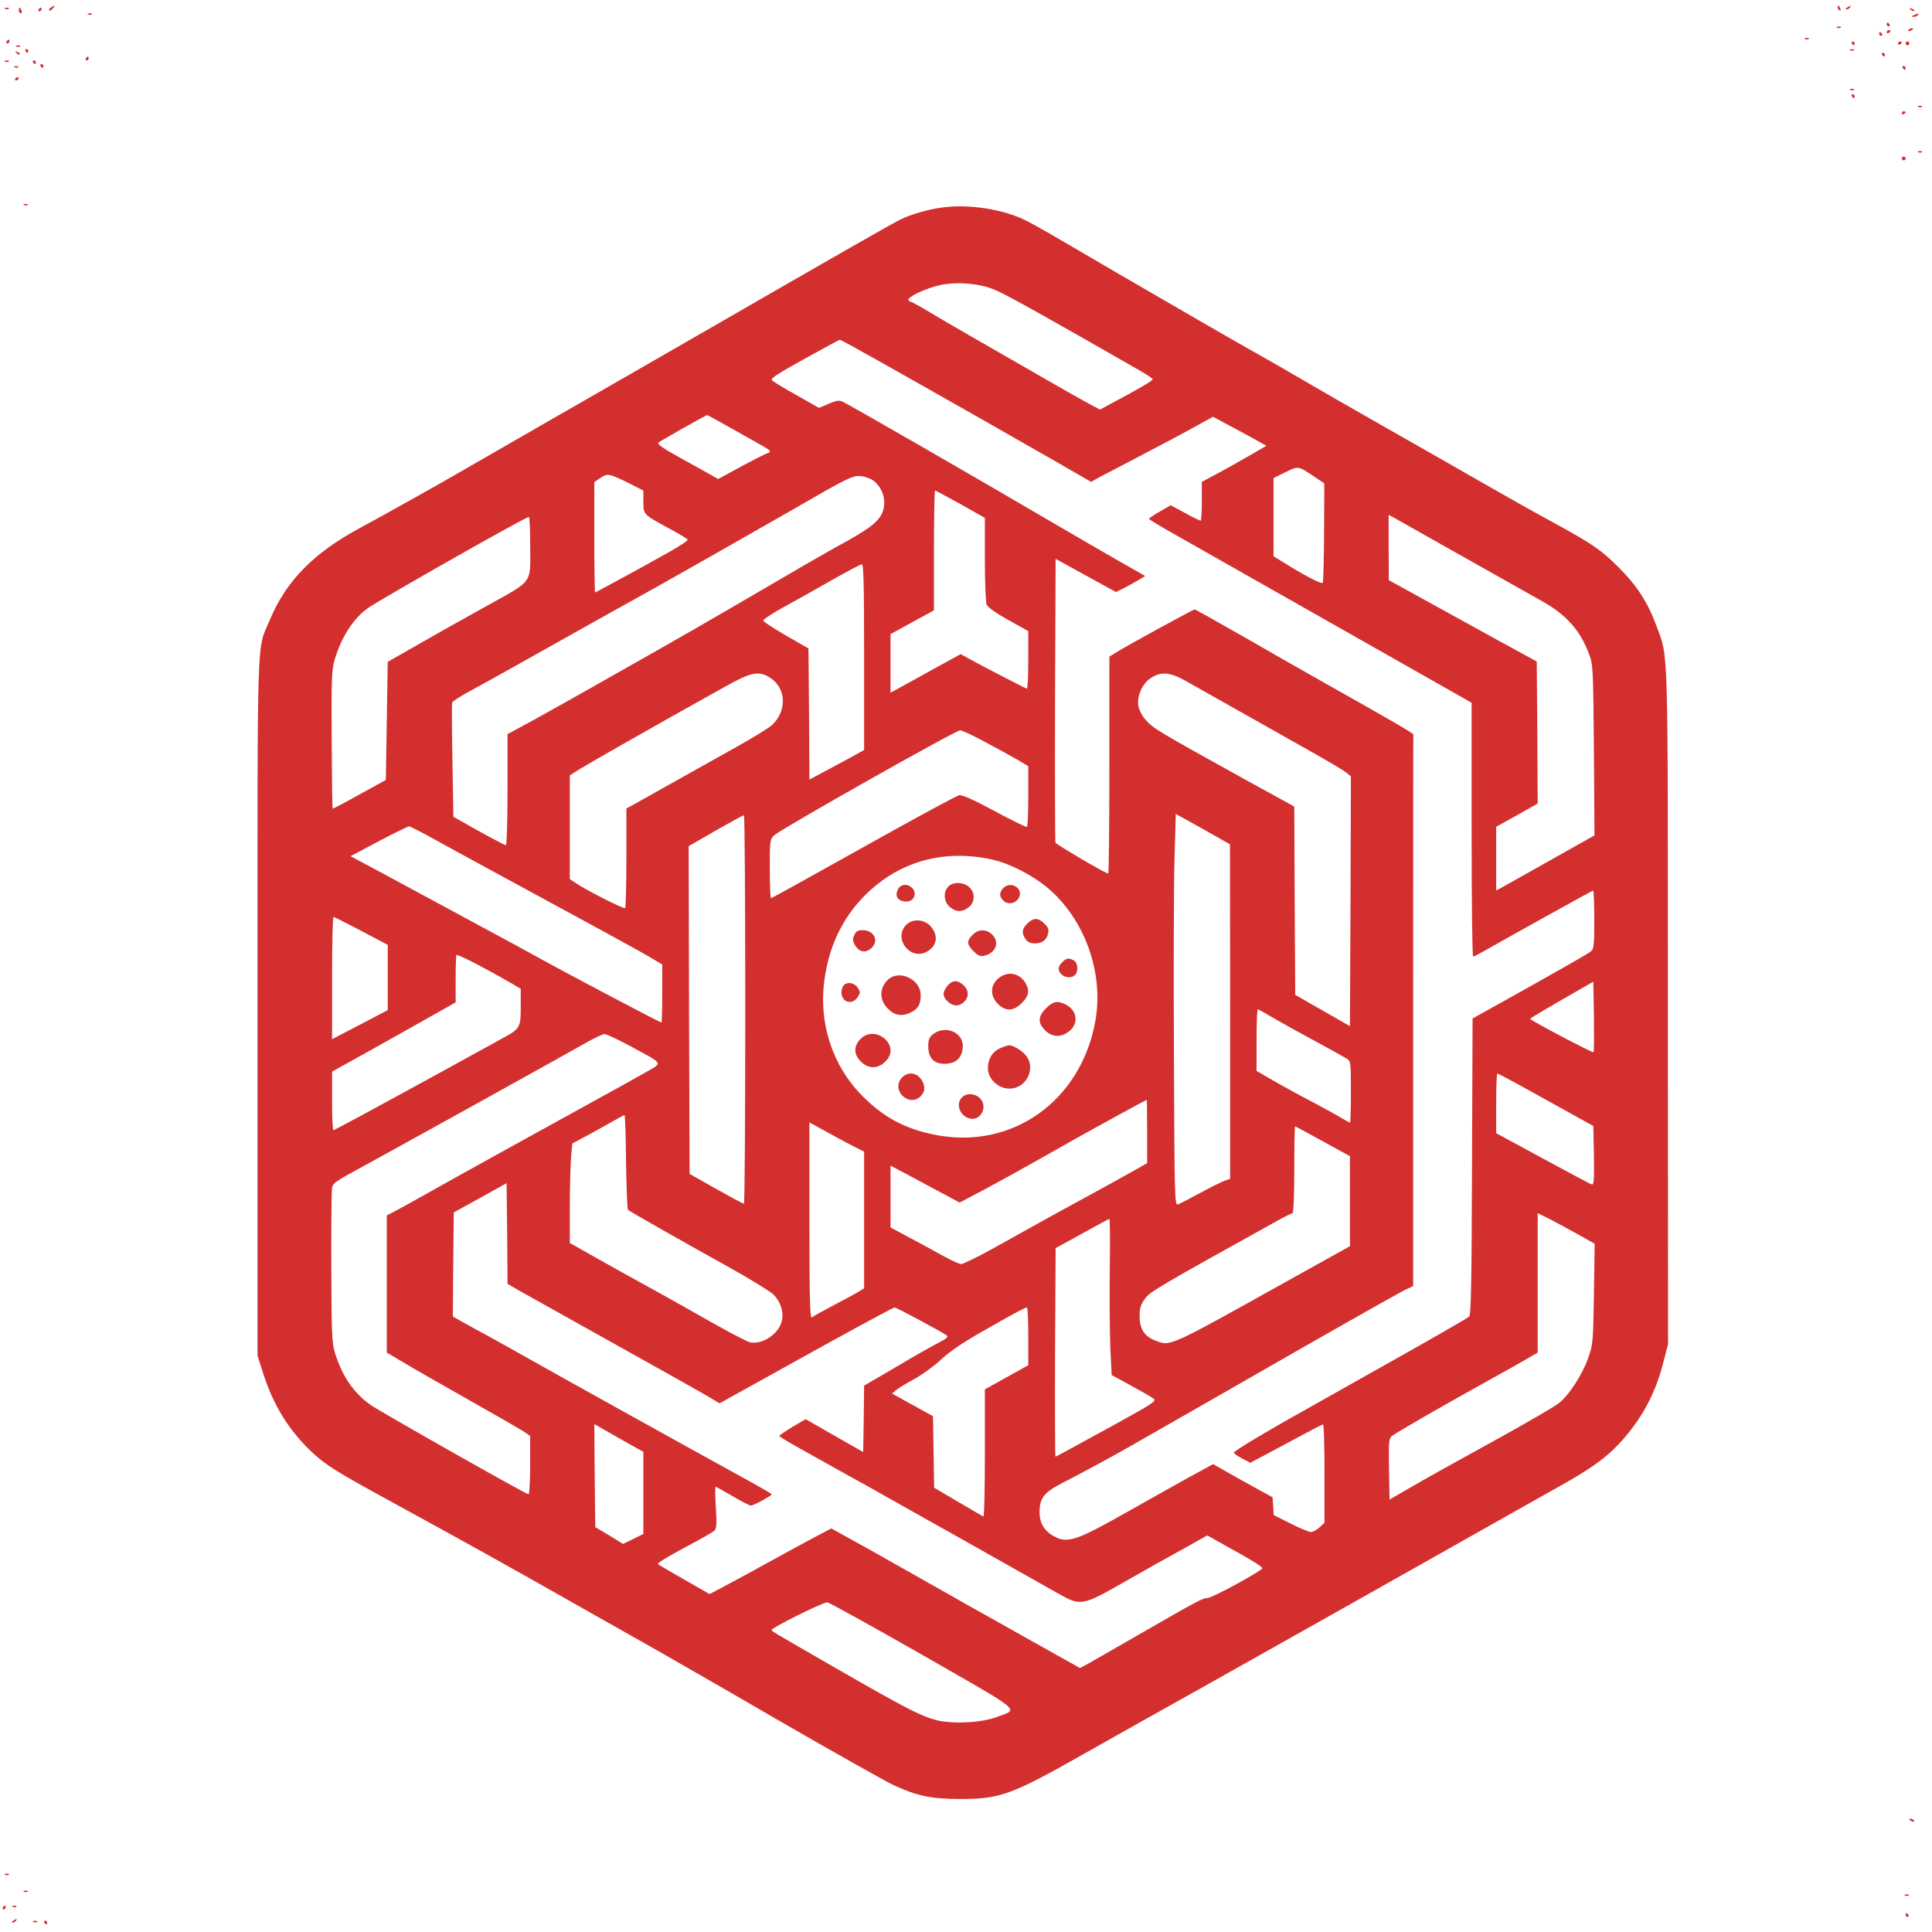 <?xml version="1.0" standalone="no"?>
<!DOCTYPE svg PUBLIC "-//W3C//DTD SVG 20010904//EN"
 "http://www.w3.org/TR/2001/REC-SVG-20010904/DTD/svg10.dtd">
<svg version="1.0" xmlns="http://www.w3.org/2000/svg"
 width="1024pt" height="1024pt" viewBox="0 0 1024 1024"
 preserveAspectRatio="xMidYMid meet">

<g transform="translate(0,1024) scale(0.1,-0.1)"
fill="#D32F2F" stroke="none">
<path d="M270 10200 c-8 -5 -12 -12 -9 -15 4 -3 12 1 19 10 14 17 11 19 -10 5z"/>
<path d="M9740 10201 c0 -6 4 -13 10 -16 6 -3 7 1 4 9 -7 18 -14 21 -14 7z"/>
<path d="M9790 10200 c-9 -6 -10 -10 -3 -10 6 0 15 5 18 10 8 12 4 12 -15 0z"/>
<path d="M28 10193 c7 -3 16 -2 19 1 4 3 -2 6 -13 5 -11 0 -14 -3 -6 -6z"/>
<path d="M100 10185 c0 -8 4 -15 10 -15 5 0 7 7 4 15 -4 8 -8 15 -10 15 -2 0
-4 -7 -4 -15z"/>
<path d="M205 10190 c-3 -5 -1 -10 4 -10 6 0 11 5 11 10 0 6 -2 10 -4 10 -3 0
-8 -4 -11 -10z"/>
<path d="M10127 10189 c7 -7 15 -10 18 -7 3 3 -2 9 -12 12 -14 6 -15 5 -6 -5z"/>
<path d="M468 10163 c7 -3 16 -2 19 1 4 3 -2 6 -13 5 -11 0 -14 -3 -6 -6z"/>
<path d="M10145 10160 c-16 -7 -17 -9 -3 -9 9 -1 20 4 23 9 7 11 7 11 -20 0z"/>
<path d="M10000 10110 c0 -5 5 -10 11 -10 5 0 7 5 4 10 -3 6 -8 10 -11 10 -2
0 -4 -4 -4 -10z"/>
<path d="M9738 10093 c7 -3 16 -2 19 1 4 3 -2 6 -13 5 -11 0 -14 -3 -6 -6z"/>
<path d="M10115 10080 c-3 -6 1 -7 9 -4 18 7 21 14 7 14 -6 0 -13 -4 -16 -10z"/>
<path d="M10000 10069 c0 -5 5 -7 10 -4 6 3 10 8 10 11 0 2 -4 4 -10 4 -5 0
-10 -5 -10 -11z"/>
<path d="M9960 10060 c0 -5 5 -10 11 -10 5 0 7 5 4 10 -3 6 -8 10 -11 10 -2 0
-4 -4 -4 -10z"/>
<path d="M9568 10033 c7 -3 16 -2 19 1 4 3 -2 6 -13 5 -11 0 -14 -3 -6 -6z"/>
<path d="M35 10020 c-3 -5 -1 -10 4 -10 6 0 11 5 11 10 0 6 -2 10 -4 10 -3 0
-8 -4 -11 -10z"/>
<path d="M9815 10010 c3 -5 8 -10 11 -10 2 0 4 5 4 10 0 6 -5 10 -11 10 -5 0
-7 -4 -4 -10z"/>
<path d="M10060 10009 c0 -5 5 -7 10 -4 6 3 10 8 10 11 0 2 -4 4 -10 4 -5 0
-10 -5 -10 -11z"/>
<path d="M10100 10010 c0 -5 5 -10 10 -10 6 0 10 5 10 10 0 6 -4 10 -10 10 -5
0 -10 -4 -10 -10z"/>
<path d="M88 9993 c7 -3 16 -2 19 1 4 3 -2 6 -13 5 -11 0 -14 -3 -6 -6z"/>
<path d="M135 9970 c3 -5 8 -10 11 -10 2 0 4 5 4 10 0 6 -5 10 -11 10 -5 0 -7
-4 -4 -10z"/>
<path d="M9808 9973 c7 -3 16 -2 19 1 4 3 -2 6 -13 5 -11 0 -14 -3 -6 -6z"/>
<path d="M87 9959 c7 -7 15 -10 18 -7 3 3 -2 9 -12 12 -14 6 -15 5 -6 -5z"/>
<path d="M9975 9950 c3 -5 8 -10 11 -10 2 0 4 5 4 10 0 6 -5 10 -11 10 -5 0
-7 -4 -4 -10z"/>
<path d="M455 9930 c-3 -5 -1 -10 4 -10 6 0 11 5 11 10 0 6 -2 10 -4 10 -3 0
-8 -4 -11 -10z"/>
<path d="M28 9913 c7 -3 16 -2 19 1 4 3 -2 6 -13 5 -11 0 -14 -3 -6 -6z"/>
<path d="M175 9910 c3 -5 8 -10 11 -10 2 0 4 5 4 10 0 6 -5 10 -11 10 -5 0 -7
-4 -4 -10z"/>
<path d="M215 9890 c3 -5 8 -10 11 -10 2 0 4 5 4 10 0 6 -5 10 -11 10 -5 0 -7
-4 -4 -10z"/>
<path d="M78 9883 c7 -3 16 -2 19 1 4 3 -2 6 -13 5 -11 0 -14 -3 -6 -6z"/>
<path d="M10085 9880 c3 -5 8 -10 11 -10 2 0 4 5 4 10 0 6 -5 10 -11 10 -5 0
-7 -4 -4 -10z"/>
<path d="M80 9819 c0 -5 5 -7 10 -4 6 3 10 8 10 11 0 2 -4 4 -10 4 -5 0 -10
-5 -10 -11z"/>
<path d="M9808 9763 c7 -3 16 -2 19 1 4 3 -2 6 -13 5 -11 0 -14 -3 -6 -6z"/>
<path d="M9815 9730 c3 -5 8 -10 11 -10 2 0 4 5 4 10 0 6 -5 10 -11 10 -5 0
-7 -4 -4 -10z"/>
<path d="M10168 9673 c7 -3 16 -2 19 1 4 3 -2 6 -13 5 -11 0 -14 -3 -6 -6z"/>
<path d="M10080 9639 c0 -5 5 -7 10 -4 6 3 10 8 10 11 0 2 -4 4 -10 4 -5 0
-10 -5 -10 -11z"/>
<path d="M10168 9433 c7 -3 16 -2 19 1 4 3 -2 6 -13 5 -11 0 -14 -3 -6 -6z"/>
<path d="M10080 9400 c0 -5 5 -10 10 -10 6 0 10 5 10 10 0 6 -4 10 -10 10 -5
0 -10 -4 -10 -10z"/>
<path d="M128 9153 c7 -3 16 -2 19 1 4 3 -2 6 -13 5 -11 0 -14 -3 -6 -6z"/>
<path d="M4992 9140 c-83 -12 -164 -36 -227 -67 -48 -25 -317 -178 -950 -543
-270 -156 -661 -380 -1035 -595 -74 -43 -207 -119 -295 -170 -166 -96 -441
-250 -580 -325 -243 -131 -389 -280 -474 -484 -72 -172 -66 5 -66 -2051 l0
-1850 28 -88 c54 -174 140 -312 266 -429 71 -65 127 -100 396 -247 424 -232
610 -335 1070 -596 99 -56 254 -144 345 -195 91 -52 395 -226 675 -389 281
-162 546 -311 590 -332 126 -58 200 -74 355 -74 212 0 272 22 660 242 107 61
386 217 620 348 234 131 580 326 770 433 190 107 399 225 465 262 66 37 203
115 305 172 102 58 248 140 325 183 183 101 272 163 345 241 118 127 194 265
236 433 l25 96 -1 1787 c0 1953 3 1848 -59 2017 -46 126 -103 215 -200 312
-96 96 -137 124 -354 243 -84 45 -231 128 -327 183 -96 55 -339 194 -540 308
-201 114 -412 236 -470 270 -58 34 -148 86 -200 115 -162 91 -483 277 -760
438 -405 237 -431 252 -492 283 -119 60 -303 89 -446 69z m283 -437 c58 -24
278 -147 773 -431 34 -20 62 -39 62 -42 0 -7 -74 -51 -193 -114 l-87 -47 -78
42 c-69 38 -179 101 -605 346 -70 40 -169 98 -219 128 -50 30 -95 55 -99 55
-4 0 -10 4 -14 10 -7 12 63 49 140 72 93 28 229 20 320 -19z m-634 -367 c368
-207 768 -435 953 -541 l189 -109 41 23 c23 12 120 63 216 113 96 50 223 117
282 150 l107 59 88 -47 c48 -26 112 -60 142 -77 l53 -30 -83 -48 c-46 -27
-123 -70 -171 -96 l-88 -47 0 -103 c0 -57 -3 -103 -6 -103 -4 0 -41 18 -83 41
l-76 41 -57 -33 c-32 -18 -58 -36 -58 -39 0 -3 53 -35 118 -72 198 -112 1525
-865 1559 -884 l33 -19 0 -672 c0 -370 3 -673 8 -673 4 0 27 12 52 26 137 78
580 324 584 324 3 0 6 -69 6 -153 0 -134 -2 -156 -17 -169 -15 -13 -186 -110
-543 -309 l-85 -47 -3 -785 c-2 -611 -5 -787 -15 -795 -14 -12 -194 -115 -527
-302 -445 -250 -484 -272 -602 -342 -65 -38 -118 -73 -118 -77 0 -5 20 -19 43
-31 l44 -23 109 58 c244 131 269 144 277 145 4 0 7 -117 7 -260 l0 -261 -26
-24 c-15 -14 -35 -25 -46 -25 -10 0 -59 20 -108 45 l-89 45 -3 47 -3 47 -80
44 c-44 24 -115 63 -158 88 l-77 44 -148 -81 c-81 -45 -223 -125 -317 -178
-257 -145 -306 -162 -374 -126 -54 27 -81 71 -81 128 0 77 22 106 121 157 111
57 288 153 369 200 36 21 178 102 315 180 138 79 385 220 550 315 405 231 565
321 598 336 l27 12 0 1459 c0 802 0 1461 1 1465 1 6 -111 71 -461 268 -96 54
-291 165 -433 247 -142 81 -261 148 -265 148 -7 0 -365 -195 -414 -227 l-38
-23 0 -575 c0 -316 -3 -575 -6 -575 -14 0 -276 154 -280 164 -2 6 -3 347 -2
758 l3 746 160 -88 160 -88 48 24 c26 14 61 33 77 43 l30 18 -137 78 c-76 43
-223 129 -328 190 -395 232 -1105 641 -1139 656 -18 9 -34 6 -74 -11 l-51 -22
-118 67 c-65 36 -124 72 -131 79 -10 10 25 32 170 113 101 56 186 102 189 102
3 1 89 -46 190 -103z m-758 -370 c191 -107 197 -110 197 -118 0 -5 -4 -8 -8
-8 -4 0 -66 -31 -137 -69 l-129 -70 -40 23 c-23 13 -96 54 -164 91 -88 49
-120 71 -112 79 9 9 249 144 258 146 2 0 63 -33 135 -74z m3084 -253 l52 -35
-1 -258 c-1 -142 -4 -263 -7 -269 -6 -9 -98 39 -213 111 l-48 30 0 207 0 207
63 31 c69 34 65 35 154 -24z m-3634 -34 l77 -39 0 -59 c0 -69 -2 -67 142 -145
48 -26 90 -51 93 -56 3 -4 -43 -35 -102 -68 -155 -87 -385 -212 -389 -212 -2
0 -4 132 -4 293 l0 292 33 22 c37 25 45 24 150 -28z m1295 14 c43 -32 65 -86
57 -139 -9 -62 -51 -101 -200 -184 -66 -36 -208 -117 -315 -180 -456 -266
-511 -298 -925 -532 -159 -91 -350 -197 -422 -237 l-133 -72 0 -295 c0 -162
-4 -294 -9 -294 -4 0 -69 34 -143 75 l-135 76 -5 296 c-3 163 -4 303 -1 310 3
7 48 36 101 64 54 29 198 109 322 179 194 109 465 261 635 355 85 47 571 323
745 423 299 173 320 183 364 178 22 -2 51 -13 64 -23z m463 -125 l129 -73 0
-217 c0 -119 4 -227 9 -241 6 -16 44 -43 115 -83 l106 -59 0 -152 c0 -84 -3
-153 -7 -153 -5 0 -221 111 -315 163 l-36 20 -164 -90 c-89 -50 -173 -95 -185
-102 l-23 -12 0 155 0 155 115 63 115 63 0 317 c0 175 3 318 6 318 3 0 64 -33
135 -72z m2659 -276 c190 -107 378 -213 419 -236 132 -73 206 -156 253 -282
22 -57 22 -73 26 -510 l3 -452 -43 -24 c-92 -52 -376 -211 -425 -239 l-53 -29
0 169 0 169 110 61 110 62 -2 376 -3 377 -205 112 c-113 62 -289 159 -392 216
l-187 103 -1 173 0 173 23 -12 c12 -7 177 -100 367 -207z m-4940 71 c0 -228
26 -191 -249 -345 -130 -72 -297 -166 -371 -209 l-135 -77 -5 -313 -5 -313
-140 -77 c-77 -43 -141 -77 -142 -75 -2 2 -4 167 -5 367 -2 326 0 370 16 424
37 122 101 220 179 274 80 54 832 481 850 481 4 0 7 -62 7 -137z m1770 -605
l0 -493 -43 -24 c-23 -13 -88 -48 -144 -78 l-103 -55 -2 348 -3 347 -120 69
c-66 38 -120 74 -120 79 0 6 47 37 105 69 58 32 173 96 255 143 83 47 156 86
163 86 9 1 12 -104 12 -491z m-502 -108 c89 -54 96 -175 14 -253 -15 -14 -99
-66 -187 -115 -88 -49 -234 -131 -325 -182 -91 -51 -186 -104 -212 -119 l-48
-26 0 -261 c0 -143 -3 -264 -7 -267 -6 -7 -214 99 -265 135 l-28 19 0 275 0
274 53 34 c47 29 413 238 762 432 144 81 184 90 243 54z m2201 -16 c36 -20
167 -94 291 -164 124 -70 296 -167 383 -216 87 -49 169 -98 183 -109 l24 -20
-2 -662 -3 -662 -145 83 -145 83 -3 499 -2 499 -253 139 c-482 267 -495 275
-536 322 -17 18 -33 50 -37 69 -10 53 19 120 64 150 53 36 101 33 181 -11z
m-1065 -323 c61 -32 139 -75 174 -95 l62 -37 0 -159 c0 -87 -3 -161 -7 -163
-5 -2 -82 36 -173 85 -114 61 -172 87 -187 83 -12 -3 -176 -91 -365 -196 -579
-323 -626 -349 -632 -349 -3 0 -6 70 -6 155 0 152 1 156 24 178 40 36 959 555
985 556 8 1 64 -25 125 -58z m1306 -1433 l0 -886 -31 -11 c-16 -6 -75 -35
-130 -65 -55 -30 -108 -57 -117 -60 -16 -5 -17 48 -20 792 -2 438 -1 905 3
1038 l7 240 144 -80 143 -81 1 -887z m-2570 12 c0 -566 -3 -1030 -7 -1030 -5
0 -71 36 -148 79 l-140 79 -3 868 -2 869 142 82 c79 45 146 82 151 82 4 1 7
-462 7 -1029z m-1647 901 c67 -37 235 -129 372 -203 485 -263 701 -381 768
-420 l67 -40 0 -154 c0 -85 -2 -154 -4 -154 -7 0 -517 269 -626 330 -52 29
-210 115 -350 190 -140 76 -307 166 -370 200 -63 34 -157 85 -208 112 l-94 50
149 79 c81 43 154 78 161 79 6 0 67 -31 135 -69z m2957 -107 c81 -18 187 -70
265 -128 213 -160 328 -457 281 -725 -75 -427 -444 -689 -854 -605 -158 32
-270 93 -383 207 -156 157 -230 383 -200 609 24 183 97 334 216 453 180 180
418 246 675 189z m-3345 -378 l140 -74 0 -173 0 -173 -147 -77 -148 -77 0 324
c0 178 3 324 8 324 4 0 70 -34 147 -74z m803 -282 l42 -25 0 -78 c0 -133 1
-131 -109 -191 -53 -29 -184 -101 -291 -160 -402 -220 -587 -320 -593 -320 -4
0 -7 70 -7 155 l0 155 50 28 c28 15 175 97 328 183 l277 156 0 119 c0 65 2
124 3 131 2 10 133 -57 300 -153z m5728 -361 c-5 -5 -335 169 -336 177 0 3 76
48 168 101 l167 96 3 -185 c1 -102 1 -187 -2 -189z m-1717 193 c31 -18 130
-74 221 -123 91 -49 175 -96 188 -104 21 -13 22 -19 22 -176 0 -90 -2 -163 -5
-163 -3 0 -22 11 -43 23 -20 13 -91 52 -157 87 -66 34 -159 85 -207 113 l-88
51 0 163 c0 90 3 163 6 163 4 0 32 -15 63 -34z m-3386 -162 c179 -97 172 -84
75 -140 -46 -26 -191 -107 -323 -179 -268 -147 -745 -411 -875 -485 -47 -26
-104 -58 -127 -70 l-43 -22 0 -363 0 -364 83 -49 c45 -28 204 -118 352 -202
149 -84 282 -161 298 -172 l27 -19 0 -155 c0 -85 -4 -154 -9 -154 -13 0 -767
427 -833 471 -93 63 -158 160 -195 286 -14 49 -16 116 -17 438 -1 209 1 397 3
417 3 38 3 38 180 134 286 157 1062 587 1181 655 36 20 73 37 83 38 11 1 73
-29 140 -65z m4721 -211 c66 -37 180 -99 251 -139 l130 -72 3 -157 c2 -125 0
-156 -11 -153 -7 2 -124 64 -260 138 l-247 134 0 158 c0 87 3 158 6 158 4 0
61 -30 128 -67z m-1984 -240 l0 -168 -78 -44 c-42 -24 -149 -83 -237 -131 -88
-48 -200 -109 -250 -137 -49 -27 -160 -89 -246 -137 -85 -47 -164 -86 -175
-86 -10 0 -59 23 -109 51 -49 27 -129 71 -177 96 l-88 47 0 164 0 164 128 -68
c70 -38 152 -82 183 -98 l55 -30 110 58 c106 56 251 137 504 280 126 71 373
206 378 206 1 0 2 -75 2 -167z m-2762 -161 c2 -136 7 -250 10 -254 9 -9 286
-166 540 -307 111 -62 215 -126 231 -142 37 -36 55 -90 46 -135 -13 -72 -104
-134 -172 -118 -15 4 -109 53 -208 109 -99 56 -247 140 -330 185 -82 45 -210
116 -282 157 l-133 75 0 181 c0 100 3 219 6 264 l7 82 56 30 c31 16 92 50 136
75 44 25 82 46 85 46 3 0 7 -111 8 -248z m1210 80 l52 -26 0 -362 0 -362 -32
-20 c-18 -11 -78 -43 -133 -72 -55 -29 -106 -57 -112 -63 -10 -7 -13 96 -13
512 l0 522 93 -51 c50 -28 116 -63 145 -78z m2483 29 l144 -79 0 -238 0 -239
-345 -192 c-617 -344 -605 -339 -685 -309 -60 23 -85 62 -85 132 0 40 6 59 28
90 29 39 65 60 706 416 38 21 73 38 77 38 5 0 9 104 9 230 0 127 2 230 4 230
2 0 68 -35 147 -79z m-4253 -795 c37 -21 270 -151 517 -289 248 -138 470 -263
494 -278 l45 -27 50 28 c28 15 234 130 458 254 224 124 413 226 419 226 11 0
234 -120 277 -148 10 -7 -1 -17 -40 -37 -29 -15 -89 -48 -133 -74 -44 -26
-122 -72 -172 -101 l-93 -54 -2 -176 -3 -176 -153 87 -152 87 -70 -41 c-38
-23 -70 -45 -70 -48 0 -3 53 -35 118 -71 64 -36 176 -98 247 -138 72 -39 168
-93 215 -120 47 -26 249 -140 450 -253 201 -113 401 -226 445 -251 123 -70
130 -69 355 60 102 58 242 137 312 175 l127 71 103 -58 c133 -73 188 -107 188
-116 0 -13 -266 -158 -290 -158 -26 0 -55 -16 -375 -200 -121 -70 -238 -137
-260 -149 l-41 -22 -234 131 c-129 73 -280 157 -335 188 -55 31 -212 120 -350
198 -137 78 -284 160 -325 182 l-74 41 -106 -56 c-58 -31 -163 -88 -235 -128
-71 -39 -169 -93 -217 -118 l-87 -46 -133 76 c-73 42 -137 79 -141 83 -5 5 57
42 137 85 80 42 153 83 162 92 12 13 14 33 8 124 -4 60 -4 109 -1 109 3 0 43
-23 90 -50 47 -28 90 -50 97 -50 14 0 110 52 110 60 0 3 -73 45 -163 94 -331
182 -977 541 -1127 626 -85 48 -210 118 -278 154 l-122 68 2 276 3 276 140 77
140 78 3 -267 2 -267 68 -39z m5605 302 l89 -50 -4 -267 c-4 -258 -5 -268 -31
-341 -31 -87 -103 -198 -156 -238 -20 -16 -157 -96 -305 -178 -323 -178 -373
-206 -496 -277 l-95 -55 -3 161 c-2 158 -2 162 20 179 27 20 305 180 498 286
74 41 165 92 203 114 l67 39 0 370 0 369 63 -31 c34 -18 102 -54 150 -81z
m-2481 -190 c-2 -150 0 -337 3 -414 l7 -142 101 -55 c56 -31 111 -62 121 -70
17 -13 -1 -24 -205 -137 -290 -159 -311 -170 -315 -170 -2 0 -3 249 -2 552 l3
553 70 38 c165 91 210 116 215 116 3 1 4 -122 2 -271z m-432 -351 l0 -153
-115 -64 -115 -64 0 -339 c0 -186 -3 -337 -8 -335 -4 2 -64 37 -134 78 l-127
75 -3 189 -3 190 -109 60 -108 60 23 19 c13 11 58 38 99 60 41 23 104 69 140
103 44 41 113 88 215 146 166 95 226 127 238 128 4 0 7 -69 7 -153z m-2128
-563 l88 -49 0 -218 0 -217 -54 -27 -54 -26 -73 45 -74 44 -3 273 -2 273 42
-24 c24 -13 82 -47 130 -74z m1571 -1128 c539 -309 507 -282 392 -326 -81 -31
-236 -39 -322 -17 -82 21 -161 62 -513 264 -370 213 -360 207 -360 214 0 12
275 149 295 146 11 -1 240 -128 508 -281z"/>
<path d="M5026 5541 c-28 -30 -24 -80 8 -108 34 -28 65 -29 100 -2 34 27 36
77 3 107 -30 28 -87 29 -111 3z"/>
<path d="M4758 5524 c-15 -33 -1 -58 38 -62 45 -6 70 41 38 72 -25 25 -63 20
-76 -10z"/>
<path d="M5317 5532 c-22 -24 -21 -45 3 -67 25 -23 67 -13 82 20 22 49 -48 88
-85 47z"/>
<path d="M5445 5345 c-29 -28 -31 -51 -9 -83 10 -15 25 -22 48 -22 40 0 63 17
71 52 5 21 1 33 -19 52 -32 33 -60 33 -91 1z"/>
<path d="M4802 5337 c-67 -71 20 -187 107 -143 57 30 67 85 25 135 -34 40 -98
44 -132 8z"/>
<path d="M4528 5284 c-10 -21 -9 -31 2 -51 22 -38 53 -46 84 -22 48 38 22 99
-43 99 -24 0 -34 -6 -43 -26z"/>
<path d="M5155 5285 c-33 -32 -31 -50 5 -87 25 -24 36 -29 58 -23 62 15 82 73
39 113 -31 29 -72 28 -102 -3z"/>
<path d="M5630 5140 c-24 -24 -25 -43 -4 -64 18 -19 55 -21 72 -4 19 19 15 66
-7 78 -28 14 -38 13 -61 -10z"/>
<path d="M5291 5054 c-43 -36 -44 -93 -2 -135 41 -41 83 -39 127 5 35 35 42
62 23 99 -31 60 -97 74 -148 31z"/>
<path d="M4705 5046 c-47 -47 -45 -110 7 -158 34 -32 73 -36 118 -13 37 19 50
43 50 90 0 86 -117 139 -175 81z"/>
<path d="M5021 5014 c-27 -34 -26 -55 2 -82 29 -27 61 -28 87 -2 27 27 25 62
-3 88 -31 29 -61 28 -86 -4z"/>
<path d="M4472 5018 c-7 -7 -12 -24 -12 -38 0 -53 57 -69 86 -25 15 23 15 27
0 50 -18 27 -54 33 -74 13z"/>
<path d="M5544 4896 c-43 -43 -44 -77 -5 -117 39 -38 87 -39 130 -3 49 41 40
108 -19 139 -44 23 -69 18 -106 -19z"/>
<path d="M4946 4759 c-21 -17 -26 -29 -26 -65 0 -65 33 -96 97 -92 55 4 84 35
86 93 2 74 -94 113 -157 64z"/>
<path d="M4566 4738 c-39 -35 -43 -78 -12 -115 44 -53 105 -52 148 1 65 79
-59 182 -136 114z"/>
<path d="M5303 4685 c-43 -18 -68 -59 -67 -109 2 -56 55 -106 115 -106 88 0
141 106 88 174 -22 28 -69 56 -91 56 -7 -1 -27 -7 -45 -15z"/>
<path d="M4780 4528 c-60 -65 38 -160 100 -98 26 26 25 60 -1 94 -26 33 -70
35 -99 4z"/>
<path d="M5097 4422 c-37 -41 0 -112 58 -112 48 0 76 64 44 103 -25 33 -77 37
-102 9z"/>
<path d="M10120 596 c0 -2 7 -7 16 -10 8 -3 12 -2 9 4 -6 10 -25 14 -25 6z"/>
<path d="M28 303 c7 -3 16 -2 19 1 4 3 -2 6 -13 5 -11 0 -14 -3 -6 -6z"/>
<path d="M128 213 c7 -3 16 -2 19 1 4 3 -2 6 -13 5 -11 0 -14 -3 -6 -6z"/>
<path d="M10098 193 c7 -3 16 -2 19 1 4 3 -2 6 -13 5 -11 0 -14 -3 -6 -6z"/>
<path d="M15 130 c-3 -5 -1 -10 4 -10 6 0 11 5 11 10 0 6 -2 10 -4 10 -3 0 -8
-4 -11 -10z"/>
<path d="M68 133 c7 -3 16 -2 19 1 4 3 -2 6 -13 5 -11 0 -14 -3 -6 -6z"/>
<path d="M10100 90 c0 -5 5 -10 11 -10 5 0 7 5 4 10 -3 6 -8 10 -11 10 -2 0
-4 -4 -4 -10z"/>
<path d="M70 60 c-9 -6 -10 -10 -3 -10 6 0 15 5 18 10 8 12 4 12 -15 0z"/>
<path d="M178 53 c7 -3 16 -2 19 1 4 3 -2 6 -13 5 -11 0 -14 -3 -6 -6z"/>
<path d="M235 50 c3 -5 8 -10 11 -10 2 0 4 5 4 10 0 6 -5 10 -11 10 -5 0 -7
-4 -4 -10z"/>
</g>
</svg>

